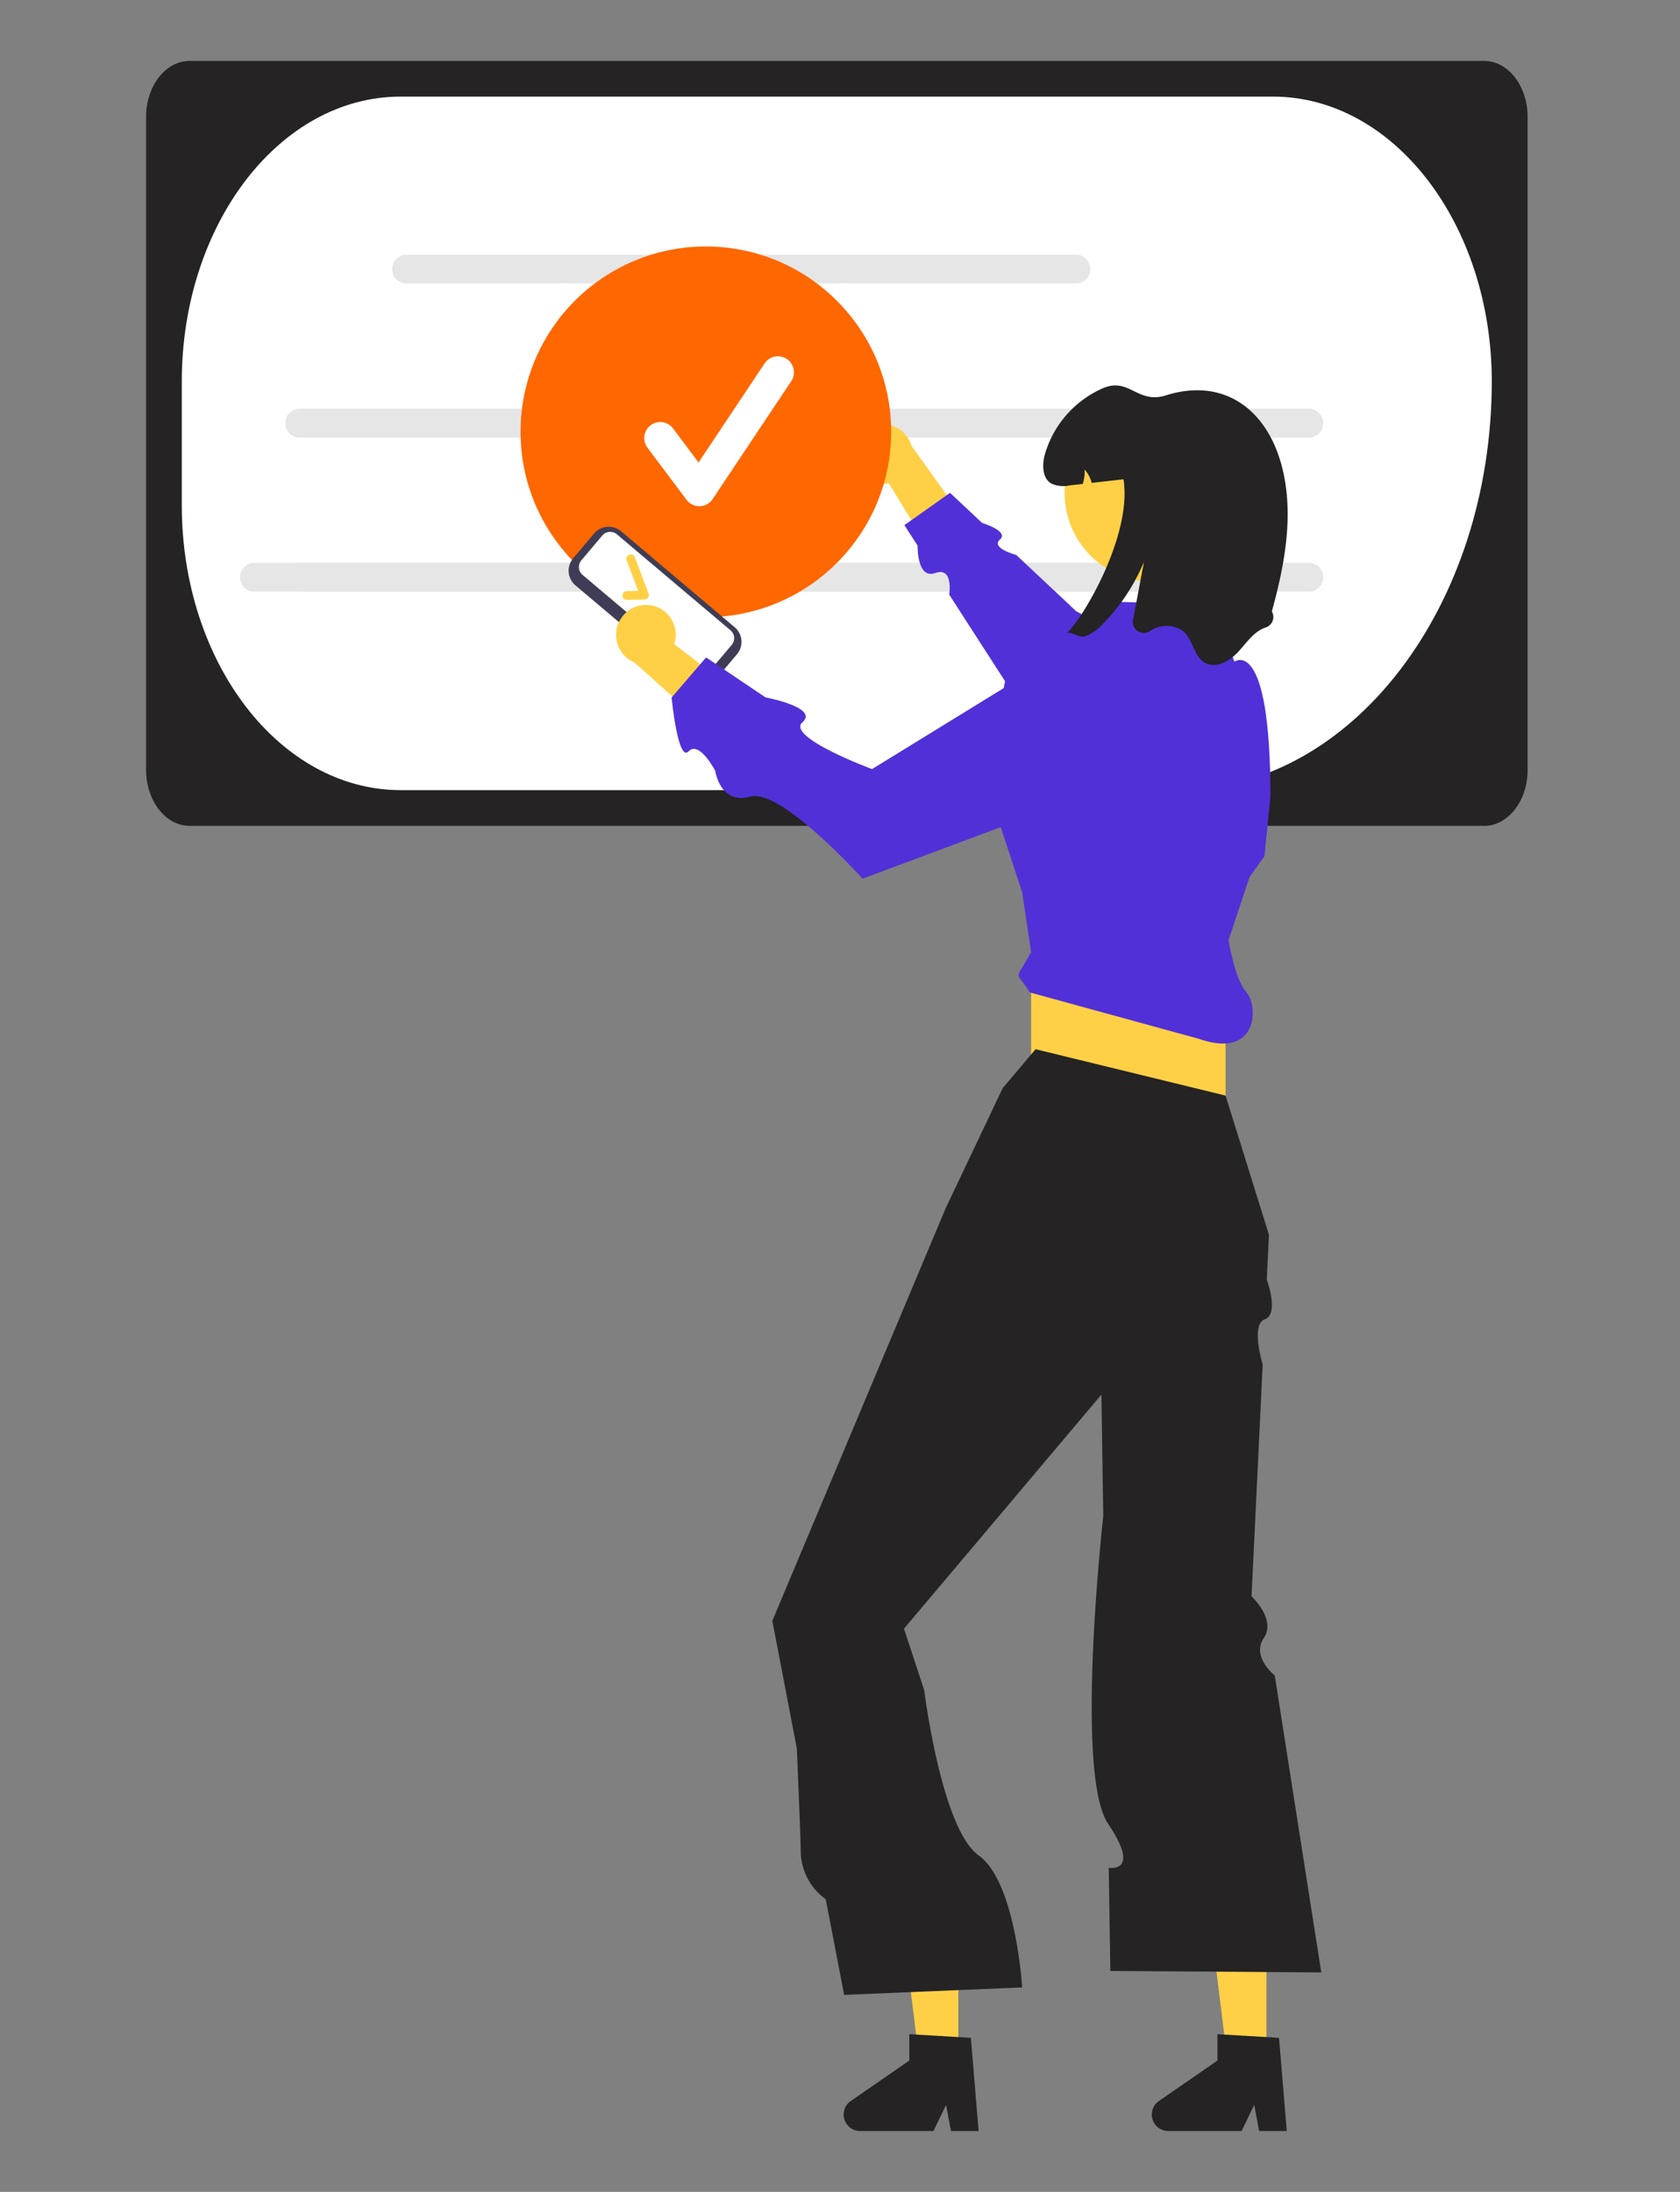 <svg xmlns="http://www.w3.org/2000/svg" xmlns:xlink="http://www.w3.org/1999/xlink" width="138" height="180" viewBox="0 0 138 180">
  <rect x="0" y="0" width="138" height="180" fill="#808080" stroke="none"/>
  <defs>
    <clipPath id="clip-path">
      <rect id="Rectangle_944" data-name="Rectangle 944" width="138" height="180" transform="translate(-4540 -11336)" fill="#fff" stroke="#707070" stroke-width="1"/>
    </clipPath>
  </defs>
  <g id="Mask_Group_184" data-name="Mask Group 184" transform="translate(4540 11336)" clip-path="url(#clip-path)">
    <g id="Group_2015" data-name="Group 2015" transform="translate(-8388.717 -13428)">
      <path id="Path_1232" data-name="Path 1232" d="M438.3,196.017H331.964c-1.973,0-3.571-2.06-3.574-4.6V137.8c0-2.538,1.6-4.595,3.574-4.6H438.3c1.973,0,3.571,2.06,3.574,4.6v53.622c0,2.538-1.6,4.595-3.574,4.6Z" transform="translate(3532.326 1963.801)" fill="#252323"/>
      <path id="Path_1233" data-name="Path 1233" d="M421.127,201.06H357.248c-9.911-.015-17.943-10.473-17.954-23.38V167.489c.011-12.906,8.043-23.365,17.954-23.38h71.7c9.911.015,17.943,10.474,17.954,23.38C446.891,186.021,435.358,201.039,421.127,201.06Z" transform="translate(3524.355 1955.825)" fill="#fff"/>
      <path id="Path_1234" data-name="Path 1234" d="M503.028,194.73H448.044a1.186,1.186,0,0,1,0-2.371h54.984a1.186,1.186,0,1,1,0,2.371Z" transform="translate(3434.035 1920.554)" fill="#e6e6e6"/>
      <path id="Path_1235" data-name="Path 1235" d="M530.862,241.761H448.044a1.186,1.186,0,1,1,0-2.371h82.818a1.186,1.186,0,1,1,0,2.371Z" transform="translate(3425.331 1886.175)" fill="#e6e6e6"/>
      <path id="Path_1236" data-name="Path 1236" d="M530.862,288.792H448.044a1.186,1.186,0,0,1,0-2.371h82.818a1.186,1.186,0,1,1,0,2.371Z" transform="translate(3421.538 1851.795)" fill="#e6e6e6"/>
      <path id="Path_1237" data-name="Path 1237" d="M530.862,288.792H448.044a1.186,1.186,0,0,1,0-2.371h82.818a1.186,1.186,0,1,1,0,2.371Z" transform="translate(3425.331 1851.795)" fill="#e6e6e6"/>
      <path id="Path_1238" data-name="Path 1238" d="M634.1,246.634a2.445,2.445,0,0,0,2.961,2.3l4.522,7.418,1.924-4.084-4.589-6.418a2.458,2.458,0,0,0-4.818.785Z" transform="translate(3284.668 1882.754)" fill="#ffd046"/>
      <path id="Path_1239" data-name="Path 1239" d="M679.565,283.257,663.982,274.8l-4.915-4.612s-2.137-.572-1.35-1.267-1.455-1.365-1.455-1.365l-2.639-2.476-3.75,2.653,1.085,1.682s-.075,2.785,1.451,2.249,1.144,1.774,1.144,1.774l9.105,14.114Z" transform="translate(3273.133 1867.391)" fill="#5230d7"/>
      <circle id="Ellipse_117" data-name="Ellipse 117" cx="15.221" cy="15.221" r="15.221" transform="translate(3891.477 2112.242)" fill="#ff6700"/>
      <path id="Path_1240" data-name="Path 1240" d="M419.35,578.426h-3.165l-1.506-12.207h4.671Z" transform="translate(3533.396 1683.09)" fill="#ffd046"/>
      <path id="Path_1241" data-name="Path 1241" d="M736.519,743.573h-2.27l-.405-2.143-1.038,2.143h-6.02a1.353,1.353,0,0,1-.769-2.467l4.807-3.32V735.62l5.056.3Z" transform="translate(3217.898 1523.427)" fill="#252323"/>
      <path id="Path_1242" data-name="Path 1242" d="M325.248,578.426h-3.165l-1.506-12.207h4.671Z" transform="translate(3602.186 1683.09)" fill="#ffd046"/>
      <path id="Path_1243" data-name="Path 1243" d="M642.417,743.573h-2.27l-.405-2.143-1.037,2.143h-6.02a1.353,1.353,0,0,1-.769-2.467l4.807-3.32V735.62l5.056.3Z" transform="translate(3286.687 1523.427)" fill="#252323"/>
      <rect id="Rectangle_687" data-name="Rectangle 687" width="15.974" height="18.186" transform="translate(3933.414 2169.193)" fill="#ffd046"/>
      <path id="Path_1244" data-name="Path 1244" d="M631.164,434.927l-2.7,3.195-4.669,9.83-11.766,27.994-2.488,5.92,2.009,10.466s.325,7.373.325,8.58a4.916,4.916,0,0,0,2.055,3.819l1.508,7.854,14.622-.614s-.51-8.657-3.573-10.841-4.47-13.565-4.47-13.565l-1.664-5.05,16.22-19.227.1,6.721.051,3.253s-2.375,21.158.394,25.264.056,3.623.056,3.623l.132,8.47,17.326.123-3.822-24.386s-1.941-1.533-.9-3.073-1.007-3.427-1.007-3.427l.917-19.037s-1.016-3.288.179-3.716.157-3.255.157-3.255l.177-3.685-3.563-11.428Z" transform="translate(3302.618 1743.235)" fill="#252323"/>
      <path id="Path_1245" data-name="Path 1245" d="M694.662,326.113l1.72-5.161,1.229-1.72.491-4.915c0-13.271-2.96-11.061-2.96-11.061l-1.709-4.667-7.864-.246-5.038,4.792-4.178,1.475-1.636,8.5,2.988,9.071.737,4.915c-1.406,2.6-1.287,1.368-.123,3.318l13.885,3.809c4.915,1.72,4.915-2.7,3.93-3.809S694.662,326.113,694.662,326.113Z" transform="translate(3254.972 1843.08)" fill="#5230d7"/>
      <circle id="Ellipse_118" data-name="Ellipse 118" cx="7.29" cy="7.29" r="7.29" transform="translate(3936.167 2125.192)" fill="#ffd046"/>
      <path id="Path_1246" data-name="Path 1246" d="M699.506,307.834" transform="translate(3236.851 1836.141)" fill="#2f2e41"/>
      <path id="Path_1247" data-name="Path 1247" d="M711.04,250.833a.9.9,0,0,1-.5,1.31c-.978.324-1.58,1.271-2.283,2.027s-1.828,1.381-2.723.868-.953-1.816-1.7-2.524a2.367,2.367,0,0,0-2.792-.081l-.026.016a.9.9,0,0,1-1.379-.917q.45-2.39.9-4.78a16.074,16.074,0,0,1-3.364,5.087,3.7,3.7,0,0,1-1.46,1.027c-.511.162-1.008-.366-1.5-.27,1.234-1.079,5.382-7.994,4.64-12.617l-2.617.295a2.4,2.4,0,0,0-.585-1.1,2.827,2.827,0,0,1-.15,1.187l-1.094.123a2.35,2.35,0,0,1-1.492-.16c-.725-.442-.747-1.489-.541-2.315a8.523,8.523,0,0,1,4.682-5.461c2.244-1.049,2.907,1.288,5.271.541,4.669-1.475,8.248,1.047,9.508,5.726C712.891,242.735,712.122,246.9,711.04,250.833Z" transform="translate(3242.15 1891.381)" fill="#252323"/>
      <path id="Path_1250" data-name="Path 1250" d="M557.227,288.115l-9.331-7.88a1.578,1.578,0,0,1-.187-2.221l1.717-2.034a1.578,1.578,0,0,1,2.221-.187l9.331,7.88a1.578,1.578,0,0,1,.187,2.221l-1.717,2.034A1.578,1.578,0,0,1,557.227,288.115Z" transform="translate(3348.088 1859.835)" fill="#3f3d56"/>
      <path id="Path_1251" data-name="Path 1251" d="M550.69,279.324a.85.85,0,0,0,.1,1.2l9.331,7.88a.85.85,0,0,0,1.2-.1l1.717-2.034a.85.85,0,0,0-.1-1.2l-9.331-7.88a.85.85,0,0,0-1.2.1Z" transform="translate(3345.783 1858.689)" fill="#fff"/>
      <path id="Path_1252" data-name="Path 1252" d="M565.845,287.452a.359.359,0,0,1-.284.15l-1.466.034a.359.359,0,0,1-.016-.717l.959-.022-.945-2.492a.359.359,0,1,1,.671-.254l1.124,2.967a.359.359,0,0,1-.038.328Z" transform="translate(3336.105 1853.625)" fill="#ffd046"/>
      <path id="Path_1253" data-name="Path 1253" d="M564.6,299.306a2.445,2.445,0,0,1,1.964,3.193l6.883,5.3-4.269,1.469-5.881-5.26a2.458,2.458,0,0,1,1.3-4.7Z" transform="translate(3337.536 1842.396)" fill="#ffd046"/>
      <path id="Path_1254" data-name="Path 1254" d="M612.873,309.129l-17.622,10.834s-7.1-2.629-5.716-3.846-3.032-2.04-3.032-2.04l-4.883-3.285-2.834,3.293s.516,5.349,1.395,4.423,2.192,1.6,2.192,1.6.388,2.825,2.889,2.114,9.211,6.741,9.211,6.741l21.687-8.088Z" transform="translate(3325.097 1835.195)" fill="#5230d7"/>
      <path id="Path_1255" data-name="Path 1255" d="M574.909,235.683a1.316,1.316,0,0,1-1.053-.526l-3.227-4.3a1.316,1.316,0,0,1,2.105-1.579l2.111,2.815,5.423-8.134a1.316,1.316,0,1,1,2.19,1.46L576,235.1a1.317,1.317,0,0,1-1.058.586Z" transform="translate(3331.254 1897.886)" fill="#fff"/>
    </g>
  </g>
</svg>
